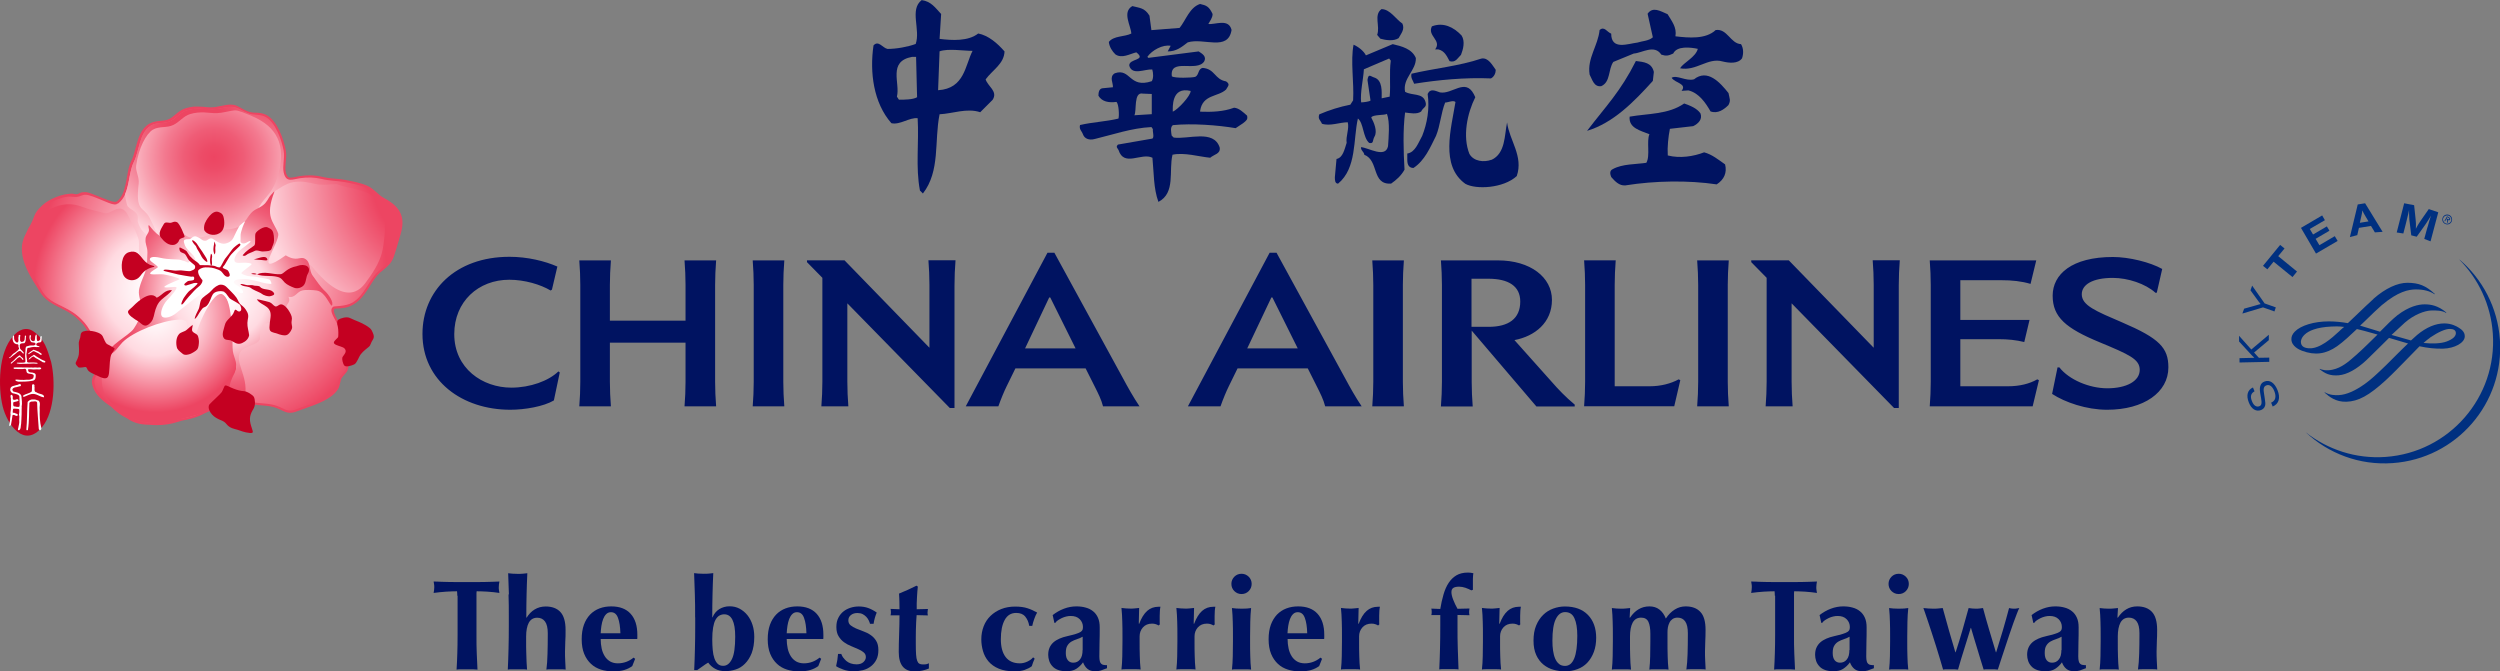 <?xml version="1.0" encoding="UTF-8"?>
<svg id="Layer_2" data-name="Layer 2" xmlns="http://www.w3.org/2000/svg" xmlns:xlink="http://www.w3.org/1999/xlink" viewBox="0 0 271.32 72.85">
  <rect x="0" y="0" width="271.32" height="72.85" fill="#808080" stroke="none"/>
  <defs>
    <style>
      .cls-1 {
        fill: #ed4562;
      }

      .cls-1, .cls-2, .cls-3, .cls-4, .cls-5 {
        fill-rule: evenodd;
      }

      .cls-2, .cls-6 {
        fill: #fff;
      }

      .cls-3 {
        fill: url(#radial-gradient);
      }

      .cls-7 {
        fill: url(#radial-gradient-6);
      }

      .cls-8 {
        fill: url(#radial-gradient-5);
      }

      .cls-9 {
        fill: url(#radial-gradient-4);
      }

      .cls-10 {
        fill: url(#radial-gradient-3);
      }

      .cls-11 {
        fill: url(#radial-gradient-2);
      }

      .cls-12 {
        fill: #001361;
      }

      .cls-13 {
        fill: #003080;
      }

      .cls-4, .cls-14 {
        fill: #c40021;
      }

      .cls-5 {
        fill: url(#radial-gradient-7);
      }
    </style>
    <radialGradient id="radial-gradient" cx="23.05" cy="28.73" fx="23.05" fy="28.73" r="18.84" gradientUnits="userSpaceOnUse">
      <stop offset=".07" stop-color="#fff"/>
      <stop offset=".38" stop-color="#ffdae1"/>
      <stop offset="1" stop-color="#ed4562"/>
    </radialGradient>
    <radialGradient id="radial-gradient-2" cx="21.41" cy="13.89" fx="21.41" fy="13.89" r="14.48" gradientUnits="userSpaceOnUse">
      <stop offset=".21" stop-color="#ed4562"/>
      <stop offset=".29" stop-color="#ee4d69"/>
      <stop offset=".43" stop-color="#f0657d"/>
      <stop offset=".6" stop-color="#f58c9f"/>
      <stop offset=".79" stop-color="#fcc2cc"/>
      <stop offset=".87" stop-color="#ffdae1"/>
    </radialGradient>
    <radialGradient id="radial-gradient-3" cx="23.21" cy="-171.9" fx="23.21" fy="-171.9" r="16.13" gradientTransform="translate(0 180.36) scale(1 .95)" gradientUnits="userSpaceOnUse">
      <stop offset="0" stop-color="#ed4562"/>
      <stop offset=".08" stop-color="#ed4b67"/>
      <stop offset=".2" stop-color="#ef5c76"/>
      <stop offset=".33" stop-color="#f3798f"/>
      <stop offset=".47" stop-color="#f8a2b1"/>
      <stop offset=".63" stop-color="#fed5dd"/>
      <stop offset=".64" stop-color="#ffdae1"/>
      <stop offset=".76" stop-color="#ffe1e7"/>
      <stop offset=".94" stop-color="#fff5f7"/>
      <stop offset="1" stop-color="#fff"/>
    </radialGradient>
    <radialGradient id="radial-gradient-4" cx="16.91" cy="34.29" fx="16.91" fy="34.29" r="10.47" gradientUnits="userSpaceOnUse">
      <stop offset="0" stop-color="#fff"/>
      <stop offset=".41" stop-color="#ffdae1"/>
      <stop offset="1" stop-color="#ed4562"/>
    </radialGradient>
    <radialGradient id="radial-gradient-5" cx="16.95" cy="31.28" fx="16.95" fy="31.28" r="13.32" gradientUnits="userSpaceOnUse">
      <stop offset=".07" stop-color="#fff"/>
      <stop offset=".43" stop-color="#ffdae1"/>
      <stop offset="1" stop-color="#ed4562"/>
    </radialGradient>
    <radialGradient id="radial-gradient-6" cx="48.68" cy="19.32" fx="48.68" fy="19.32" r="26.86" gradientUnits="userSpaceOnUse">
      <stop offset=".31" stop-color="#ed4562"/>
      <stop offset=".4" stop-color="#f06079"/>
      <stop offset=".61" stop-color="#f8a5b4"/>
      <stop offset=".76" stop-color="#ffdae1"/>
    </radialGradient>
    <radialGradient id="radial-gradient-7" cx="23.9" cy="31.88" fx="23.9" fy="31.88" r="13.95" gradientUnits="userSpaceOnUse">
      <stop offset=".09" stop-color="#fff"/>
      <stop offset=".37" stop-color="#ffdae1"/>
      <stop offset=".49" stop-color="#f9a9b7"/>
      <stop offset=".6" stop-color="#f37e92"/>
      <stop offset=".7" stop-color="#f05e78"/>
      <stop offset=".79" stop-color="#ed4b67"/>
      <stop offset=".85" stop-color="#ed4562"/>
    </radialGradient>
  </defs>
  <g id="BK">
    <g>
      <g>
        <path class="cls-12" d="M49.63,64.66c0-.22-.02-.38-.03-.49-.14,0-.31,0-.51.01-.2,0-.42.02-.65.03-.23.01-.47.03-.71.06s-.46.05-.67.08c.02-.1.03-.2.05-.31.01-.1.02-.2.02-.31s0-.2-.02-.31c-.01-.1-.03-.2-.05-.31.31,0,.6.02.85.03.25,0,.51.02.78.02.26,0,.55,0,.86.01.31,0,.68,0,1.12,0s.81,0,1.12,0c.31,0,.59,0,.85-.01s.51-.01.76-.02c.25,0,.51-.02.8-.03-.02.1-.03.2-.05.31-.01.1-.02.2-.02.31s0,.2.02.31c.01.1.03.2.05.31-.19-.03-.39-.05-.62-.08s-.46-.04-.69-.06c-.23-.01-.44-.03-.65-.03-.2,0-.37-.01-.51-.01,0,.05-.02.11-.02.19,0,.08,0,.18,0,.29v4.21c0,.77,0,1.45.03,2.05.02.6.05,1.18.08,1.76-.16-.02-.33-.03-.51-.03h-1.25c-.19,0-.36,0-.51.03.04-.57.06-1.16.08-1.76.02-.6.03-1.28.03-2.05v-3.47c0-.27,0-.51,0-.74Z"/>
        <path class="cls-12" d="M55.23,64.51c-.02-.76-.05-1.53-.08-2.3.12.02.27.04.46.05.19.01.38.02.58.02s.4,0,.58-.02c.18-.01.34-.03.46-.05-.04.78-.06,1.55-.08,2.3-.02.76-.03,1.59-.03,2.5l.03.03c.24-.39.53-.69.88-.9.35-.21.74-.32,1.19-.32.69,0,1.23.2,1.6.6.37.4.56,1.05.56,1.95,0,.47,0,.89-.03,1.25-.02.36-.03.72-.03,1.08,0,.3,0,.62.02.96.01.35.03.68.05,1.01-.12-.02-.27-.03-.46-.03h-1.17c-.19,0-.34,0-.46.03.06-.48.11-1.05.12-1.7.02-.65.03-1.4.03-2.24,0-.58-.1-1.01-.3-1.28-.2-.27-.48-.41-.84-.41-.42,0-.72.18-.92.54-.19.36-.29.86-.29,1.5v.56c0,.13,0,.32,0,.56,0,.24.01.51.02.8,0,.29.02.59.03.89.01.3.03.56.05.78-.12-.02-.27-.03-.46-.03h-1.17c-.18,0-.34,0-.46.03.04-.75.06-1.5.08-2.26.02-.76.03-1.59.03-2.5v-.9c0-.91,0-1.74-.03-2.5Z"/>
        <path class="cls-12" d="M65.19,69.35c0,.37.04.72.11,1.04.07.32.19.6.34.84.15.24.35.42.58.56.24.13.51.2.83.2.64,0,1.21-.21,1.71-.62l.17.13-.31.78c-.23.18-.51.32-.83.42-.32.11-.75.16-1.28.16-.45,0-.88-.06-1.29-.19-.41-.13-.77-.33-1.08-.62-.31-.29-.56-.65-.74-1.09-.18-.44-.27-.97-.27-1.58s.08-1.12.24-1.57.39-.81.67-1.11c.29-.3.63-.52,1.02-.67.39-.15.82-.22,1.28-.22.92,0,1.62.27,2.1.8.49.54.73,1.3.73,2.28v.29c0,.08,0,.14-.01.17h-3.98ZM67.33,68.73c-.02-.69-.1-1.25-.26-1.67-.15-.42-.41-.62-.77-.62-.2,0-.37.07-.51.21-.14.14-.25.32-.33.53-.08.22-.15.46-.19.74-.04.27-.07.54-.08.81h2.14Z"/>
        <path class="cls-12" d="M75.44,67c0-.91,0-1.74-.03-2.5-.02-.76-.05-1.53-.08-2.3.12.02.27.04.46.05.19.01.38.02.58.02s.4,0,.58-.02c.18-.01.34-.03.46-.05-.04.78-.06,1.55-.08,2.3-.02.76-.03,1.59-.03,2.5h.03c.16-.39.4-.68.73-.89.33-.2.7-.31,1.12-.31s.76.09,1.09.26c.33.18.61.41.85.71.24.3.42.65.55,1.05.13.4.19.84.19,1.3,0,.69-.1,1.28-.28,1.76-.19.48-.44.86-.74,1.16-.3.3-.64.51-1.01.62-.37.12-.74.18-1.1.18-.44,0-.82-.09-1.12-.26-.31-.17-.56-.4-.75-.67-.19.11-.39.24-.59.39-.2.15-.4.29-.6.42h-.33c.04-.78.06-1.55.08-2.31.02-.76.03-1.6.03-2.51v-.9ZM77.3,69.39c0,.41.02.79.05,1.14.03.35.09.65.18.91.09.25.21.46.36.6.15.15.35.22.6.22.4,0,.71-.25.95-.74.24-.49.35-1.31.35-2.44,0-1.61-.4-2.41-1.19-2.41-.19,0-.37.05-.53.14-.16.09-.3.25-.42.46-.12.22-.2.5-.26.85-.06.35-.09.77-.09,1.27Z"/>
        <path class="cls-12" d="M85.38,69.35c0,.37.04.72.11,1.04.07.32.19.6.34.84.15.24.35.42.58.56.24.13.51.2.83.2.64,0,1.21-.21,1.71-.62l.17.13-.31.78c-.23.18-.51.32-.83.42-.32.11-.75.16-1.28.16-.45,0-.88-.06-1.29-.19-.41-.13-.77-.33-1.08-.62-.31-.29-.56-.65-.74-1.09-.18-.44-.27-.97-.27-1.58s.08-1.12.24-1.57.39-.81.67-1.11c.29-.3.63-.52,1.02-.67.39-.15.82-.22,1.28-.22.92,0,1.62.27,2.1.8.49.54.73,1.3.73,2.28v.29c0,.08,0,.14-.01.17h-3.98ZM87.52,68.73c-.02-.69-.1-1.25-.26-1.67-.15-.42-.41-.62-.77-.62-.2,0-.37.07-.51.21-.14.14-.25.32-.33.53-.08.22-.15.46-.19.74-.04.27-.07.54-.08.81h2.14Z"/>
        <path class="cls-12" d="M91.53,71.38c.09.13.2.25.33.36s.28.19.47.26c.18.06.39.1.63.1.32,0,.57-.08.75-.25.18-.17.26-.35.26-.54,0-.21-.08-.38-.24-.51s-.35-.25-.59-.35c-.24-.11-.49-.21-.77-.33-.28-.11-.53-.25-.77-.42-.24-.17-.43-.39-.59-.65s-.24-.59-.24-1,.07-.72.22-1.01c.14-.28.33-.51.56-.69s.49-.31.78-.4c.29-.09.58-.13.87-.13.39,0,.73.06,1.03.17.3.11.61.27.92.49-.08.19-.15.38-.21.6-.06.21-.1.42-.13.62h-.39c-.03-.11-.07-.23-.14-.37-.06-.13-.15-.26-.26-.38-.11-.12-.25-.22-.4-.3-.16-.08-.35-.12-.57-.12-.28,0-.51.07-.7.22-.19.15-.28.34-.28.58,0,.22.08.4.24.53.16.13.36.25.6.35.24.1.5.2.79.31.29.1.55.23.79.4.24.16.44.37.6.63.16.26.24.59.24,1s-.07.76-.22,1.05c-.15.29-.35.53-.6.72-.25.19-.53.33-.85.41-.32.08-.65.12-1.01.12-.42,0-.79-.06-1.12-.18-.33-.12-.6-.24-.79-.37.11-.44.18-.89.21-1.33h.35c.06.15.13.29.22.42Z"/>
        <path class="cls-12" d="M100.66,66.44c0,.12.01.24.04.35l-1.22-.03c-.02.21-.04.46-.05.74-.01.28-.02.56-.03.85,0,.29,0,.56-.01.83,0,.27,0,.49,0,.68,0,.48.01.87.03,1.17.02.3.06.52.12.68.06.16.13.26.24.32s.23.08.39.08c.18,0,.31-.01.39-.03.08-.02.17-.06.25-.1v.57c-.18.08-.42.16-.69.22-.28.06-.55.1-.82.1-1.18,0-1.76-.7-1.76-2.11,0-.27,0-.57.01-.91,0-.34.02-.69.03-1.04.01-.36.03-.71.03-1.06,0-.35.01-.67.01-.97h-.97c.03-.1.04-.21.04-.33,0-.11-.01-.24-.04-.37l.97.04c0-.29,0-.55-.01-.8,0-.25-.02-.55-.04-.9.32-.13.64-.27.96-.41.31-.14.63-.29.94-.45l.14.1c-.02.15-.03.32-.05.52-.01.2-.03.41-.04.62-.01.22-.02.44-.03.67,0,.23,0,.44,0,.65l1.22-.03c-.03.14-.04.26-.04.37Z"/>
        <path class="cls-12" d="M111.26,66.9c-.22-.25-.54-.38-.97-.38-.56,0-.97.25-1.25.76-.28.51-.42,1.21-.42,2.1,0,.84.18,1.49.53,1.94.35.45.87.67,1.54.67.29,0,.56-.07.83-.2.27-.13.47-.28.6-.45l.17.14c-.06.13-.12.26-.17.4-.05.14-.09.28-.14.42-.2.16-.46.29-.77.4-.31.11-.68.16-1.1.16-.68,0-1.24-.1-1.71-.29-.46-.19-.84-.46-1.12-.79-.28-.33-.48-.71-.6-1.13-.12-.42-.18-.84-.18-1.27,0-.51.09-.98.26-1.42.17-.44.42-.81.74-1.12.32-.31.71-.56,1.16-.74.45-.18.96-.27,1.51-.27s.97.06,1.34.18c.37.12.71.28,1.05.47-.11.19-.22.41-.31.68-.1.27-.17.52-.22.76h-.33c-.07-.42-.22-.75-.44-1.01Z"/>
        <path class="cls-12" d="M114.21,66.78c.39-.31.81-.55,1.26-.72.45-.17.9-.25,1.34-.25.37,0,.71.04,1.02.13.31.08.58.22.8.4.23.18.4.41.53.7.13.29.19.63.19,1.04,0,.59,0,1.14-.02,1.64-.01.5-.02,1.01-.02,1.51,0,.22.02.4.05.52.03.13.08.22.15.28.06.07.15.11.26.13.11.02.23.03.37.03v.33c-.27.11-.49.19-.68.25-.19.06-.38.08-.6.08-.34,0-.62-.08-.83-.25-.21-.17-.37-.41-.49-.72-.21.3-.46.53-.74.71s-.64.26-1.06.26c-.35,0-.65-.05-.9-.14-.25-.09-.46-.22-.62-.4-.16-.17-.28-.37-.35-.58-.07-.22-.11-.44-.11-.66,0-.31.05-.57.15-.79.1-.22.24-.41.42-.57.18-.16.4-.29.65-.4.25-.11.53-.2.85-.27.39-.09.7-.17.92-.24.23-.07.4-.14.51-.21.11-.07.18-.15.22-.23.03-.08.05-.18.05-.31,0-.33-.12-.62-.35-.85-.24-.24-.56-.35-.98-.35-.16,0-.32.02-.49.06-.17.04-.33.1-.48.17-.15.07-.29.16-.42.24-.13.09-.22.18-.28.28h-.1l-.18-.83ZM117.5,70.56c0-.4,0-.7,0-.91,0-.21,0-.39,0-.55-.19.11-.4.2-.62.27-.22.07-.42.16-.6.26-.18.11-.33.25-.44.44-.12.18-.17.45-.17.8s.07.6.22.78c.14.18.34.27.58.27.31,0,.55-.11.74-.35.19-.23.28-.57.28-1.03Z"/>
        <path class="cls-12" d="M123.63,67.71c.24-.64.53-1.11.87-1.41.34-.3.75-.45,1.22-.45.05,0,.09,0,.12,0,.03,0,.07,0,.1,0-.03.14-.05.29-.06.44-.01.16-.02.34-.02.56v.68c0,.08,0,.16.01.24l-.13.11c-.09-.06-.2-.1-.31-.14-.12-.04-.25-.06-.4-.06-.42,0-.75.14-.99.41-.24.27-.36.6-.36.97v.56c0,.56,0,1.1.02,1.6.01.5.04.98.09,1.44-.12-.02-.27-.03-.45-.03h-1.17c-.18,0-.33,0-.46.03.05-.46.08-.94.09-1.44.01-.5.02-1.03.02-1.6v-.56c0-.56,0-1.09-.02-1.59-.01-.49-.04-.99-.09-1.49.16.02.32.03.48.05.16.01.32.02.48.02s.32,0,.48-.02c.16-.01.32-.03.48-.05l-.04,1.69.03.03Z"/>
        <path class="cls-12" d="M129.59,67.71c.24-.64.53-1.11.87-1.41.34-.3.75-.45,1.22-.45.05,0,.09,0,.12,0,.03,0,.07,0,.1,0-.03.14-.05.29-.06.44-.01.16-.02.34-.02.56v.68c0,.08,0,.16.01.24l-.13.11c-.09-.06-.2-.1-.31-.14-.12-.04-.25-.06-.4-.06-.42,0-.75.14-.99.41-.24.27-.36.6-.36.97v.56c0,.56,0,1.1.02,1.6.01.5.04.98.09,1.44-.12-.02-.27-.03-.45-.03h-1.17c-.18,0-.33,0-.46.03.05-.46.08-.94.09-1.44.01-.5.02-1.03.02-1.6v-.56c0-.56,0-1.09-.02-1.59-.01-.49-.04-.99-.09-1.49.16.02.32.03.48.05.16.01.32.02.48.02s.32,0,.48-.02c.16-.01.32-.03.48-.05l-.04,1.69.03.03Z"/>
        <path class="cls-12" d="M133.64,63.37c0-.31.11-.56.32-.78.21-.21.47-.32.78-.32s.56.11.78.32c.21.21.32.47.32.78s-.11.56-.32.78c-.21.21-.47.32-.78.32s-.56-.11-.78-.32c-.21-.21-.32-.47-.32-.78ZM133.81,69.07c0-.56,0-1.09-.02-1.59-.01-.49-.04-.99-.09-1.49.13.02.28.03.46.05.18.01.37.02.58.02.44,0,.78-.02,1.04-.07-.05.5-.08,1-.09,1.49-.01.5-.02,1.03-.02,1.59v.56c0,.56,0,1.1.02,1.6.01.5.04.98.09,1.44-.12-.02-.27-.03-.45-.03h-1.17c-.18,0-.33,0-.46.03.05-.46.08-.94.09-1.44.01-.5.02-1.03.02-1.6v-.56Z"/>
        <path class="cls-12" d="M139.74,69.35c0,.37.04.72.11,1.04.07.32.19.6.34.84.15.24.35.42.58.56.24.13.51.2.83.2.64,0,1.21-.21,1.71-.62l.17.13-.31.78c-.23.18-.51.32-.83.42-.32.11-.75.16-1.28.16-.45,0-.88-.06-1.29-.19-.41-.13-.77-.33-1.08-.62s-.56-.65-.74-1.09c-.18-.44-.27-.97-.27-1.58s.08-1.12.24-1.57c.16-.44.39-.81.67-1.11.29-.3.63-.52,1.02-.67.39-.15.82-.22,1.28-.22.92,0,1.62.27,2.1.8.49.54.73,1.3.73,2.28v.29c0,.08,0,.14-.01.17h-3.98ZM141.87,68.73c-.02-.69-.1-1.25-.26-1.67-.15-.42-.41-.62-.77-.62-.2,0-.37.07-.51.21-.14.14-.25.32-.33.53-.08.22-.15.46-.19.74-.04.27-.07.54-.08.81h2.14Z"/>
        <path class="cls-12" d="M147.45,67.71c.24-.64.53-1.11.87-1.41.34-.3.75-.45,1.22-.45.05,0,.09,0,.12,0,.03,0,.07,0,.1,0-.03.14-.05.29-.06.44-.01.16-.02.34-.02.56v.68c0,.08,0,.16.01.24l-.13.11c-.09-.06-.2-.1-.31-.14-.12-.04-.25-.06-.4-.06-.42,0-.75.14-.99.41-.24.27-.36.6-.36.97v.56c0,.56,0,1.1.02,1.6.01.5.04.98.09,1.44-.12-.02-.27-.03-.45-.03h-1.17c-.18,0-.33,0-.46.03.05-.46.08-.94.09-1.44.01-.5.02-1.03.02-1.6v-.56c0-.56,0-1.09-.02-1.59-.01-.49-.04-.99-.09-1.49.16.02.32.03.48.05.16.01.32.02.48.02s.32,0,.48-.02c.16-.01.32-.03.48-.05l-.04,1.69.03.03Z"/>
        <path class="cls-12" d="M159.45,66.25c0,.06-.01.12-.01.18,0,.06,0,.11.01.17,0,.06.02.12.03.17l-1.3-.03v1.15c0,.91,0,1.74.03,2.5.02.76.05,1.51.08,2.26-.12-.02-.27-.03-.46-.03h-1.17c-.18,0-.34,0-.46.03.04-.75.06-1.5.08-2.26.02-.76.03-1.59.03-2.5v-1.14h-.97c.03-.1.04-.21.04-.33,0-.11-.01-.24-.04-.37l.97.04c.09-.56.21-1.09.35-1.57.14-.48.32-.9.55-1.25.23-.35.51-.63.85-.83.34-.2.76-.3,1.26-.3.16,0,.35.02.58.07-.03.15-.04.35-.05.6,0,.25,0,.5,0,.74v.46l-.17.06c-.18-.1-.4-.19-.64-.28-.24-.08-.47-.12-.69-.12-.27,0-.47.04-.62.13-.14.09-.21.24-.21.46s.06.49.19.82.28.66.47.99l1.3-.03c0,.07-.02.14-.03.19Z"/>
        <path class="cls-12" d="M162.75,67.71c.24-.64.53-1.11.87-1.41.34-.3.75-.45,1.22-.45.05,0,.09,0,.12,0,.03,0,.07,0,.1,0-.03.14-.05.29-.06.44-.01.16-.02.34-.02.56v.68c0,.08,0,.16.01.24l-.13.11c-.09-.06-.2-.1-.31-.14-.12-.04-.25-.06-.4-.06-.42,0-.75.14-.99.41-.24.27-.36.6-.36.97v.56c0,.56,0,1.1.02,1.6.01.5.04.98.09,1.44-.12-.02-.27-.03-.45-.03h-1.17c-.18,0-.33,0-.46.03.05-.46.08-.94.09-1.44.01-.5.02-1.03.02-1.6v-.56c0-.56,0-1.09-.02-1.59-.01-.49-.04-.99-.09-1.49.16.02.32.03.48.05.16.01.32.02.48.02s.32,0,.48-.02c.16-.01.32-.03.48-.05l-.04,1.69.03.03Z"/>
        <path class="cls-12" d="M166.43,69.52c0-.62.09-1.16.28-1.62s.44-.85.76-1.16c.31-.31.68-.54,1.09-.69s.84-.23,1.27-.23c1.08,0,1.92.31,2.51.92.59.61.89,1.44.89,2.48,0,.56-.08,1.07-.25,1.53-.17.45-.4.84-.7,1.16-.3.32-.66.56-1.08.71-.42.16-.87.24-1.37.24-.42,0-.83-.06-1.23-.17-.4-.11-.77-.3-1.09-.56-.32-.26-.59-.61-.78-1.03-.2-.43-.3-.95-.3-1.57ZM171.18,69c0-.81-.1-1.45-.31-1.9-.2-.45-.54-.67-1.01-.67-.43,0-.76.25-1.01.75-.25.5-.37,1.28-.37,2.35,0,.39.02.75.07,1.08.05.33.12.62.23.87.11.25.25.44.42.58.17.14.39.21.65.21.89,0,1.33-1.09,1.33-3.26Z"/>
        <path class="cls-12" d="M176.91,67.03c.26-.39.56-.69.91-.9.35-.21.74-.32,1.19-.32.42,0,.78.11,1.08.34.3.23.53.55.7.98.28-.43.6-.75.97-.98.37-.23.76-.34,1.18-.34.69,0,1.23.2,1.6.6.38.4.56,1.05.56,1.95,0,.47-.01.89-.03,1.25-.02.36-.03.72-.03,1.08,0,.3,0,.62.02.96.01.35.03.68.05,1.01-.12-.02-.27-.03-.46-.03h-1.17c-.18,0-.34,0-.46.03.07-.48.11-1.05.13-1.7.02-.65.03-1.4.03-2.24,0-.58-.1-1.01-.29-1.28-.19-.27-.47-.41-.82-.41-.22,0-.4.05-.55.15-.14.1-.26.23-.34.4-.08.16-.14.34-.17.52-.03.18-.04.36-.04.53v1c0,.56,0,1.1.02,1.6.01.5.04.98.09,1.44-.12-.02-.27-.03-.45-.03h-1.17c-.18,0-.33,0-.46.03.05-.46.08-.94.09-1.44.01-.5.02-1.03.02-1.6v-.85c0-.55-.07-.99-.21-1.29s-.4-.46-.79-.46c-.42,0-.72.18-.92.54-.19.36-.29.86-.29,1.5v.56c0,.56,0,1.1.02,1.6.01.5.04.98.09,1.44-.12-.02-.27-.03-.45-.03h-1.17c-.18,0-.33,0-.46.03.05-.46.08-.94.09-1.44.01-.5.02-1.03.02-1.6v-.56c0-.56,0-1.09-.02-1.59-.01-.49-.04-.99-.09-1.49.17.02.33.03.49.05.16.01.33.02.49.02s.33,0,.49-.02c.16-.01.34-.03.52-.05l-.06,1.04h.03Z"/>
        <path class="cls-12" d="M192.62,64.66c0-.22-.02-.38-.03-.49-.14,0-.31,0-.51.01-.2,0-.42.02-.65.03-.23.01-.47.03-.71.06-.24.02-.46.05-.67.08.02-.1.03-.2.05-.31.01-.1.02-.2.02-.31s0-.2-.02-.31c-.01-.1-.03-.2-.05-.31.31,0,.6.02.85.03.25,0,.51.02.78.02.26,0,.55,0,.86.01.31,0,.68,0,1.12,0s.81,0,1.12,0c.31,0,.59,0,.85-.01.26,0,.51-.01.76-.02.24,0,.51-.02.8-.03-.02.1-.03.2-.05.31-.01.1-.02.2-.02.31s0,.2.02.31c.01.1.03.2.05.31-.19-.03-.39-.05-.62-.08-.23-.02-.46-.04-.69-.06-.23-.01-.44-.03-.65-.03-.2,0-.37-.01-.51-.01,0,.05-.02.11-.02.19,0,.08,0,.18,0,.29v4.21c0,.77,0,1.45.03,2.05.02.6.05,1.18.08,1.76-.16-.02-.33-.03-.51-.03h-1.25c-.18,0-.36,0-.51.03.04-.57.06-1.16.08-1.76.02-.6.03-1.28.03-2.05v-3.47c0-.27,0-.51,0-.74Z"/>
        <path class="cls-12" d="M197.44,66.78c.39-.31.81-.55,1.26-.72.45-.17.9-.25,1.34-.25.37,0,.71.04,1.02.13.31.08.58.22.8.4.23.18.4.41.53.7.13.29.19.63.19,1.04,0,.59,0,1.14-.02,1.64-.01.5-.02,1.01-.02,1.51,0,.22.02.4.05.52.03.13.08.22.15.28.06.07.15.11.26.13.11.02.23.03.37.03v.33c-.27.11-.49.19-.68.25-.19.06-.38.08-.6.08-.34,0-.62-.08-.83-.25-.21-.17-.38-.41-.49-.72-.21.3-.46.53-.74.71-.28.18-.64.26-1.06.26-.35,0-.65-.05-.9-.14-.25-.09-.46-.22-.62-.4-.16-.17-.28-.37-.35-.58-.07-.22-.11-.44-.11-.66,0-.31.05-.57.15-.79.1-.22.24-.41.42-.57s.4-.29.65-.4c.25-.11.53-.2.85-.27.39-.09.7-.17.92-.24.23-.07.4-.14.51-.21.11-.07.18-.15.22-.23.03-.08.05-.18.05-.31,0-.33-.12-.62-.35-.85-.24-.24-.56-.35-.98-.35-.16,0-.32.02-.49.06-.17.04-.33.1-.48.17-.15.07-.29.16-.42.24-.13.09-.22.18-.28.28h-.1l-.18-.83ZM200.73,70.56c0-.4,0-.7,0-.91,0-.21,0-.39,0-.55-.19.11-.4.2-.62.27-.22.07-.42.16-.6.26-.18.11-.33.25-.44.44-.12.18-.17.45-.17.8s.07.6.21.78c.14.18.34.27.58.27.31,0,.55-.11.74-.35.19-.23.28-.57.28-1.03Z"/>
        <path class="cls-12" d="M204.96,63.37c0-.31.11-.56.32-.78.21-.21.47-.32.78-.32s.56.11.78.32c.21.21.32.47.32.78s-.11.56-.32.78c-.21.21-.47.32-.78.32s-.56-.11-.78-.32c-.21-.21-.32-.47-.32-.78ZM205.13,69.07c0-.56,0-1.09-.02-1.59-.01-.49-.04-.99-.09-1.49.13.02.28.03.46.05.18.01.37.02.58.02.44,0,.78-.02,1.04-.07-.05.5-.08,1-.09,1.49-.01.5-.02,1.03-.02,1.59v.56c0,.56,0,1.1.02,1.6.01.5.04.98.09,1.44-.12-.02-.27-.03-.45-.03h-1.17c-.18,0-.33,0-.46.03.05-.46.08-.94.09-1.44.01-.5.02-1.03.02-1.6v-.56Z"/>
        <path class="cls-12" d="M218.03,65.99c.2.05.38.07.54.07.09,0,.18,0,.27-.02.09-.01.19-.03.31-.05-.07.12-.15.32-.26.6-.11.28-.23.61-.37.99-.13.38-.28.79-.43,1.24-.15.45-.3.9-.45,1.35-.15.45-.29.9-.44,1.33-.14.44-.27.82-.38,1.17-.13-.02-.26-.03-.38-.03h-.77c-.13,0-.26,0-.39.03-.11-.35-.23-.73-.35-1.13-.12-.4-.24-.8-.36-1.19-.12-.39-.24-.78-.35-1.15-.11-.37-.21-.72-.31-1.05h-.03c-.24.78-.48,1.54-.71,2.29-.24.75-.46,1.49-.67,2.23-.13-.02-.26-.03-.4-.03h-.8c-.14,0-.28,0-.42.03-.1-.34-.22-.74-.35-1.19-.13-.45-.28-.9-.42-1.37-.15-.46-.3-.92-.44-1.37-.15-.45-.28-.87-.41-1.24-.13-.38-.23-.7-.33-.97-.09-.27-.16-.45-.19-.54.2.02.39.03.56.05.17.01.34.02.52.02.17,0,.34,0,.51-.02.17-.01.34-.03.51-.05.22.81.45,1.63.69,2.48.24.85.47,1.62.68,2.32h.03c.27-.81.51-1.61.74-2.4.22-.79.44-1.59.67-2.4.13.02.26.03.39.05.13.01.26.02.39.02s.26,0,.39-.02c.13-.01.26-.03.39-.05.22.82.45,1.62.68,2.4.23.79.47,1.59.72,2.4h.03c.51-1.61.98-3.21,1.4-4.8Z"/>
        <path class="cls-12" d="M220.45,66.78c.39-.31.81-.55,1.26-.72.45-.17.9-.25,1.34-.25.37,0,.71.04,1.02.13.31.08.58.22.8.4.23.18.4.41.53.7.13.29.19.63.19,1.04,0,.59,0,1.14-.02,1.64-.01.5-.02,1.01-.02,1.51,0,.22.02.4.05.52.03.13.08.22.15.28.06.07.15.11.26.13.11.02.23.03.37.03v.33c-.27.11-.49.19-.68.25-.19.06-.38.08-.6.08-.34,0-.62-.08-.83-.25-.21-.17-.38-.41-.49-.72-.21.3-.46.53-.74.71s-.64.26-1.06.26c-.35,0-.65-.05-.9-.14-.25-.09-.46-.22-.62-.4-.16-.17-.28-.37-.35-.58-.07-.22-.11-.44-.11-.66,0-.31.05-.57.15-.79.1-.22.24-.41.42-.57.18-.16.4-.29.65-.4.25-.11.53-.2.85-.27.39-.09.7-.17.92-.24.23-.07.4-.14.51-.21.11-.07.18-.15.22-.23.03-.08.05-.18.05-.31,0-.33-.12-.62-.35-.85-.24-.24-.56-.35-.98-.35-.16,0-.32.02-.49.06-.17.04-.33.1-.48.17-.15.07-.29.16-.42.24-.13.09-.22.18-.28.28h-.1l-.18-.83ZM223.74,70.56c0-.4,0-.7,0-.91,0-.21,0-.39,0-.55-.19.11-.4.2-.62.27-.22.07-.42.16-.6.26-.18.11-.33.25-.44.44-.12.18-.17.45-.17.8s.07.6.21.78c.14.18.34.27.58.27.31,0,.55-.11.74-.35.19-.23.28-.57.28-1.03Z"/>
        <path class="cls-12" d="M229.85,67.03c.26-.39.56-.69.91-.9.35-.21.74-.32,1.19-.32.69,0,1.23.2,1.6.6.37.4.56,1.05.56,1.95,0,.47-.01.89-.03,1.25-.02.36-.03.72-.03,1.08,0,.3,0,.62.02.96.01.35.03.68.05,1.01-.12-.02-.27-.03-.46-.03h-1.17c-.18,0-.34,0-.46.03.07-.48.11-1.05.13-1.7.02-.65.03-1.4.03-2.24,0-.58-.1-1.01-.3-1.28-.2-.27-.48-.41-.84-.41-.42,0-.72.18-.92.54-.19.36-.29.86-.29,1.5v.56c0,.56,0,1.1.02,1.6.01.5.04.98.09,1.44-.12-.02-.27-.03-.45-.03h-1.17c-.18,0-.33,0-.46.03.05-.46.08-.94.09-1.44.01-.5.02-1.03.02-1.6v-.56c0-.56,0-1.09-.02-1.59-.01-.49-.04-.99-.09-1.49.17.02.33.03.49.05.16.01.33.02.49.02s.33,0,.49-.02c.16-.01.33-.03.52-.05l-.06,1.04h.03Z"/>
      </g>
      <g>
        <g>
          <g>
            <path class="cls-13" d="M266.93,28.19h-.01c2.05,2.07,3.4,4.87,3.62,7.99.49,6.92-4.73,12.92-11.64,13.41-3.25.23-6.3-.81-8.67-2.68h0c2.46,2.3,5.82,3.61,9.43,3.35,6.92-.48,12.13-6.48,11.65-13.39-.24-3.5-1.9-6.57-4.36-8.68Z"/>
            <path class="cls-13" d="M244.68,42.47c-.4.22-.49.56-.28,1.07.18.47.48.67.8.55.25-.1.29-.32.19-.89l-.04-.22c-.1-.55-.12-.79-.06-1.04.07-.27.22-.44.46-.53.57-.23,1.1.13,1.42.92.35.86.15,1.51-.52,1.79l-.17-.42c.48-.2.59-.64.34-1.27-.21-.51-.53-.74-.87-.6-.28.11-.34.37-.23.95l.04.25.03.21c.07.43.08.58.04.77-.06.23-.2.39-.44.49-.54.21-1.05-.1-1.33-.82-.31-.78-.14-1.36.45-1.63l.17.42Z"/>
            <path class="cls-13" d="M244.32,37.94l1.91-1.61v.59s-1.6,1.34-1.6,1.34l.52.57,1.13-.02v.46s-3.23.07-3.23.07v-.47s1.26-.03,1.26-.03h.34s-.1-.12-.1-.12l-.12-.11-1.43-1.55v-.62s1.32,1.48,1.32,1.48Z"/>
            <path class="cls-13" d="M245.75,32.92l1.24.44-.15.44-1.24-.44-2.24.67.19-.53,1.39-.39.17-.05c.07-.02.11-.03.23-.06-.11-.13-.13-.16-.25-.32l-.85-1.17.18-.51,1.34,1.91Z"/>
            <path class="cls-13" d="M247.94,26.96l-.69.84,2.04,1.67-.49.6-2.05-1.67-.68.83-.47-.38,1.86-2.27.47.38Z"/>
            <path class="cls-13" d="M252.31,23.9l-1.63.95.35.6,1.5-.88.28.47-1.5.88.41.69,1.67-.98.31.52-2.35,1.37-1.63-2.79,2.3-1.35.3.52Z"/>
            <path class="cls-13" d="M258.58,25.16l-.84.06-.42-.7-1.31.21-.18.79-.8.21.85-3.54.8-.13,1.9,3.1ZM256.73,23.49c-.18-.3-.25-.43-.35-.66-.02.23-.05.41-.13.73l-.14.62.94-.15-.32-.54Z"/>
            <path class="cls-13" d="M263.78,26.19l-.68-.26.26-.96c.03-.11.07-.27.14-.46.05-.21.1-.36.13-.48.05-.13.08-.26.13-.41l.08-.23c-.19.33-.27.44-.44.71-.07.12-.14.21-.2.3l-.92,1.29-.59-.15-.19-1.55c-.02-.08-.02-.19-.03-.35,0-.2-.02-.36-.02-.46,0-.09,0-.22,0-.39l-.08.39c-.1.42-.14.61-.27,1.11l-.27,1.05-.72-.11.81-3.17,1.08.21.16,1.5c.04.35.05.64.03,1.06.13-.24.16-.32.3-.54.09-.14.18-.27.25-.38l.85-1.22,1.03.35-.84,3.16Z"/>
            <path class="cls-13" d="M257.59,32.44c-.39.35-1.17,1.09-1.92,1.81l-.86.82c-.69-.12-1.38-.19-2.08-.19-1.58,0-3.03.44-3.68,1.11-.25.26-.38.53-.37.83.01.77.89,1.15,1.16,1.25,1.4.52,2.57.37,3.81-.5.68-.48,1.5-1.25,2.14-1.86.5.12,1.07.26,1.67.44l.57.16c-.74.72-1.48,1.47-2.17,2.08l-.05.05c-.96.85-1.66,1.46-2.66,1.68-.71.16-1.21,0-1.37-.09-.02,0-.04.03-.04.03.58.48,1.13.75,2.08.67.9-.08,1.94-.65,3.01-1.65l1.44-1.41,1.01-1s2.03.6,2.03.6c.02,0,.04,0,.04,0-.02,0-1.26,1.23-1.26,1.23l-1.08,1.08c-1.11,1.08-1.72,1.63-2.36,2.09-1.07.76-1.99,1.16-2.8,1.21-.42.03-1.03,0-1.53-.3-.03,0-.05.02-.05.02.54.47,1.22,1.03,2.37,1,1.31-.04,2.46-.67,4.27-2.32.82-.76,1.63-1.6,2.35-2.34l1.33-1.36c.88.19,1.67.28,2.55.26,1.27-.03,2.35-.64,2.36-1.33.01-.52-.41-.79-.66-.95-.21-.14-.78-.46-1.56-.46-.95,0-1.95.42-2.95,1.25l-.67.6s-.24-.07-.24-.07l-1.87-.53c.55-.51,1.02-.95,1.44-1.33,1.03-.9,2.15-1.28,2.81-1.32.49-.03,1.31,0,1.66.26.01,0,.04-.04.04-.04-.92-.78-1.72-.89-2.36-.89s-1.68.21-2.95,1.18c-.51.4-1.19,1.08-1.89,1.79l-.94-.29-.23-.07-.99-.3s.56-.53.56-.53c.67-.65,1.3-1.27,1.79-1.69,1.79-1.5,2.91-1.7,3.7-1.71.85,0,1.54.18,2.03.53,0,0,.03-.04.03-.04-1-.91-1.73-1.2-2.97-1.21-1.1,0-2.4.61-3.68,1.73ZM250.57,37.8c-.58-.04-.86-.27-.86-.72,0-.06.04-1.48,3.29-1.64.37-.02.79-.04,1.41.04-.03,0-.37.31-.37.31l-.2.19c-.78.72-2.09,1.9-3.26,1.82ZM263.71,36.65c.93-.63,1.71-.97,2.19-.95.29,0,.63.09.63.45,0,.37-.35.67-1.02.92-.59.21-1.5.26-2.49.15.27-.24.5-.43.7-.56Z"/>
          </g>
          <path class="cls-13" d="M265.1,23.61c.12-.28.43-.4.7-.28.27.12.39.42.28.7-.12.28-.43.4-.69.28-.28-.11-.4-.42-.29-.69ZM265.99,24.04c.12-.22.03-.49-.18-.6-.22-.12-.49-.05-.62.17-.12.22-.03.49.18.61.21.12.49.04.61-.18ZM265.68,24.19l-.09-.04-.02-.32-.08-.05-.13.24-.07-.04.28-.51.22.12c.09.05.17.13.11.24-.05.1-.14.1-.24.05l.02.31ZM265.61,23.75c.07.04.17.1.21.03.03-.05-.03-.1-.09-.13l-.13-.08-.08.13.09.05Z"/>
        </g>
        <g>
          <g>
            <g>
              <path class="cls-14" d="M5.55,39.29c.47,2.02.4,5.36-.96,7.03-1.95,2.4-3.81-.23-4.3-2.22-.52-2.14-.45-5.88,1.12-7.59.54-.68,1.41-1.11,2.21-.55,1.24.86,1.5,1.94,1.93,3.33"/>
              <g>
                <path class="cls-6" d="M3.73,41.91c.09.23-.13.61.26.68.25.21.84.13.79.53-.48-.03-.84-.47-1.39-.35-.29.06-.54.22-.82.31-.04-.04-.09-.08-.06-.14.28-.22.69-.22.95-.47l.02-.7c.13-.16.31-.02.26.14Z"/>
                <path class="cls-6" d="M4.18,43.47c.27.26.08.6.13.94-.02.74,0,1.36.18,2.06,0,.09-.04.2-.13.23-.09,0-.1-.08-.15-.13-.06-.96-.16-1.9-.18-2.87-.07-.25-.43-.09-.59-.12-.09,0-.17.06-.25.13-.05.96,0,1.96-.16,2.95-.03.03-.07.04-.12.04l-.05-.07c.09-.98.07-2.07.14-3.01.12-.15.34-.29.57-.27.2-.02.43.05.61.13Z"/>
                <path class="cls-6" d="M2.09,45.08c.03.23-.02.41,0,.6.03.23-.06.45-.09.67,0,.11-.09.2-.04.33h.12c.19-.1.16-.34.19-.53.05-.23.02-.4.05-.59.03-.43.03-.8.03-1.19.02-.11,0-.16,0-.25.08-.36,0-.78-.03-1.15-.13-.36-.55-.39-.85-.47-.09-.05-.12-.16-.13-.25.07-.16.27-.22.44-.23.06-.03.1-.02.16-.04.1-.04.16-.05.25-.06.07-.02.09-.08.09-.15-.14-.21-.3.03-.49.02-.22.09-.63.08-.67.42-.04.15.04.28.12.38.06.06.13.11.29.12.2.07.48.08.57.3,0,.1.02.33.02.4.01.09.01.16,0,.25.05.13,0,.28,0,.43-.05.12-.24.06-.35.06-.1-.05-.22-.01-.3-.08-.05-.12-.04-.27-.03-.4.2-.09.35-.07.54-.16,0,0,.01-.02.02-.03,0-.02.01-.05,0-.07-.01-.02-.02-.02-.04-.04-.12-.12-.15,0-.33.02-.03,0-.06,0-.1,0-.25.01-.08-.32-.17-.45-.04-.02-.07-.13-.15-.09-.17.12.02.34-.03.51.04.47.03.98-.05,1.47.06.22-.05.51-.04.74-.03.1-.01.22-.05.31.02.12-.1.29.01.37.05-.05.11-.07.14-.14.06-.33.12-.65.16-.99,0-.06.05-.11.12-.09.16.01.2.11.35.11.21-.05.07-.21.03-.23-.18-.01-.16-.08-.32-.11-.05,0-.16.02-.15-.06,0-.11.02-.27.05-.37.14-.04.29,0,.45,0,.05,0,.19.02.21.08.03.17-.01.46-.04.63Z"/>
              </g>
              <g>
                <path class="cls-6" d="M4.87,39.35l-.23-.04c-.09-.07-.17-.11-.27-.17-.2-.15-.5-.24-.71-.45-.2,0-.29.19-.47.3-.02.02-.07.05-.09,0,.07-.16.23-.23.35-.34.07-.05.16-.08.22-.15.14.05.19.14.29.19.17.08.24.17.38.23.15.09.24.14.37.19.08.06.27.03.19.22h-.03Z"/>
                <path class="cls-6" d="M4.49,37.04c-.01.08-.12.13-.23.13-.14,0-.17.04-.28.1-.03.04-.06.09-.04.14,0,.1.17.13.29.17.04,0,.06.04.06.08-.05.03-.11,0-.17,0-.18.04-.37-.04-.54,0-.07.02-.09,0-.19.03-.05,0-.07,0-.11.03-.11.04-.31,0-.32.12-.02.12-.05.25-.06.38-.01.06,0,.13-.04.19,0,.18.04.46.08.71,0,.05-.01.11,0,.16.1.11.29.04.37.06.15,0,.23.01.35,0,.11.02.23,0,.35.03.02-.01.06.03.08.04,0,.05-.06.06-.11.06-.09,0-.19,0-.32-.02-.27,0-.47.04-.78.03-.14,0-.21.01-.39,0-.03,0-.16.01-.2.01-.16,0-.18,0-.34-.03-.04-.03-.11.02-.13-.04-.02-.06.05-.05.08-.06.16,0,.3,0,.44,0,.19,0,.28,0,.4-.06.02-.05.02-.1.02-.14,0-.2-.05-.41-.03-.66.02-.13,0-.31.03-.44,0-.12,0-.39.1-.46l.38-.1c.14,0,.25-.02.41-.01.08-.01.17-.05.21-.13,0-.08-.05-.16-.12-.17-.1-.02-.09,0-.2-.03-.07-.02-.14,0-.19-.08-.14-.18-.18-.42-.14-.65.02-.04.05-.1.11-.05.07.09.02.18,0,.27-.02.22.11.31.18.36.09.03.11.02.22,0,.1-.08.05-.21.09-.31-.01-.17.03-.25.09-.4.07,0,.07.07.09.12v.08c0,.14-.02.3.04.47.05.06.05.05.12.05.1-.04.19-.09.21-.2.04-.11-.05-.33.12-.34.05,0,.04.01.05.04l-.02.47Z"/>
                <path class="cls-6" d="M4.48,38.51s-.11,0-.16-.05c-.12-.15-.44-.22-.56-.32-.17-.07-.18,0-.29.06-.06.07-.15.11-.23.15-.06.06-.07.08-.14.09-.03,0-.06-.04-.04-.06.07-.07.11-.11.18-.16.13-.08.27-.19.4-.27.13.06.4.15.54.21.11.11.28.15.36.27,0,.04-.03.06-.06.06Z"/>
                <path class="cls-6" d="M3.86,40.61c.05.18,0,.51-.08.58-.08.1-.15.11-.23.13-.24.03-.18.03-.41.06l-.37.03c-.24,0-.41.02-.66.01-.11.02-.24-.03-.36-.07-.03-.04-.08-.04-.08-.11,0-.07.14-.04.25-.04.22.02.44.04.66.03.23-.02.31-.02.6-.02.06,0,.18-.04.23-.06.21-.08.18-.07.24-.27.03-.18,0-.23-.19-.28-.23-.06-.4-.01-.54-.16-.1-.14.02-.32-.2-.42-.19.03-.31.04-.52.03-.11,0-.18.01-.29,0-.06-.02-.14,0-.23-.01-.07,0-.07-.01-.15-.01-.03-.04-.1-.08-.04-.13.08-.04.15,0,.22-.03.19,0,.35,0,.55,0,.07,0,.15,0,.21.01.18-.02.34.01.54,0,.15,0,.28.02.4,0,.12,0,.18.03.25.01.14-.03.25,0,.35,0,.17.02.23-.04.37,0,.05,0,.07.07.1.09-.02.03-.03.07-.07.08-.12.06-.24.02-.41.02-.12.02-.23,0-.39.02-.09-.02-.21-.02-.33-.03-.09,0-.16,0-.24.02,0,.1.02.19.1.27.09.07.28.06.41.08.11.04.26.06.31.18Z"/>
                <path class="cls-6" d="M2.81,36.56c-.02.18.03.51-.16.68-.16.04-.37-.03-.47.13-.09.13.01.26-.02.4.05.17.22.24.32.38.07.07.09.11.12.19-.04.02-.08.04-.11.02l-.04-.04-.06-.07c-.06-.04-.12-.14-.2-.16-.27,0-.4.25-.61.38-.07.06-.13.1-.2.15-.05.05-.08.07-.13.11-.09.07-.15.12-.26.15l-.02-.04s.11-.1.18-.14c.14-.16.29-.35.5-.45.14-.13.35-.23.42-.42,0-.07-.04-.13-.07-.17-.01-.11.05-.24-.08-.3-.16.02-.34-.09-.38-.13-.19-.22-.23-.54-.12-.82h.02c.13.02.08.16.09.26,0,.14.04.3.15.39.04.06.1.1.17.12.06,0,.12-.05.13-.1.07-.19-.04-.37.04-.57,0-.05-.01-.14.06-.17l.13.03c0,.13-.05.23-.03.37,0,.12-.02.25.07.32.04.05.11.07.16.04.16,0,.24-.15.26-.25,0-.16.04-.3.03-.39l.03-.07c.07.04.1.09.11.18Z"/>
                <path class="cls-6" d="M2.48,39.06c-.08,0-.07-.1-.12-.13-.08-.07-.16-.22-.3-.16-.06.04-.12.08-.19.13-.2.24-.41.34-.62.56-.05.01-.08-.02-.09-.06.06-.09.16-.15.24-.21.06-.04.11-.12.18-.17.05-.06.08-.09.12-.13.12-.12.21-.16.32-.27.05-.04.12-.07.17-.03.05.12.19.18.28.27.04.06.14.16.01.21Z"/>
              </g>
            </g>
            <g>
              <path class="cls-1" d="M25.11,11.36c.46,0,.71.19.99.33.54.29.9.53,1.62.54.38,0,.77.05,1.13.22,1.25.59,1.95,2.7,2.17,3.87.08.4.04.82,0,1.23-.04.4-.08.79,0,1.12.14.61.37.61.53.61h0c.15,0,.35-.04.55-.08.15-.03.29-.07.45-.09.35-.05.7-.08,1.03-.08.48,0,.94.05,1.38.16.47.11.92.16,1.39.2.35.03.71.06,1.09.13.37.07,1.65.3,2.38.62.41.17.73.46,1.04.73.27.24.52.47.83.63,1.8.96,2.33,2.09,1.79,3.91-.05.18-.11.37-.16.56-.18.61-.36,1.25-.56,1.83-.26.75-.65,1.07-1.11,1.45-.13.11-.28.23-.43.36-.43.4-.75.9-1.08,1.44-.47.74-.95,1.5-1.77,1.99-.67.4-1.21.42-1.89.45-.04,0-.08,0-.12,0-.3.15.02.79.25,1.18.12.21.25.44.37.76.08.22.09.46.09.69,0,.2,0,.39.06.53.02.07.12.15.21.23.16.15.37.33.45.61.21.7.14,2.17-.07,2.7-.05.14-.19.3-.35.48-.12.14-.26.3-.31.39-.06.13-.09.28-.13.45-.05.25-.11.54-.29.8-.71,1.02-2.24,1.56-3.47,1.99-.3.1-.59.21-.83.3-.34.14-.61.2-.86.2h0c-.35,0-.62-.13-.93-.28-.15-.07-.32-.15-.52-.23-.52-.2-1-.24-1.55-.29-.27-.02-.55-.04-.85-.08-.58-.09-.95-.35-1.3-.59-.05-.03-.1-.07-.15-.1h-.06c-.52,0-.91-.12-1.17-.35-.57.82-1.44,1.45-2.7,1.96-.84.47-1.73.67-2.49.81-.21.06-.38.11-.54.16-.69.22-1.42.33-2.18.33h0c-.28,0-.56-.01-.83-.04-.99,0-1.77-.23-2.39-.68-.67-.33-1.25-.75-1.74-1.26-.7-.48-1.47-1.06-1.85-1.82-.45-.92-.23-1.33.06-1.86.08-.14.16-.3.24-.48.02-.04.04-.09.06-.15.5-1.15.67-1.66.7-1.87-.57-.18-1.08-.7-1.54-1.58-.25-.49-.52-.92-.68-1.12-.1-.12-.25-.28-.41-.44-.11-.1-.25-.23-.29-.27-.53-.51-1.17-.83-1.79-1.14-.56-.28-1.14-.56-1.61-.99-.32-.28-.59-.63-.85-1.11-.74-1.15-1.47-2.36-1.68-3.57-.21-1.19.09-1.88.46-2.6.11-.25.24-.5.39-.73.07-.13.13-.25.18-.37.09-.18.14-.33.19-.46.12-.32.21-.56.6-.99.48-.51.87-.77,1.39-1.03.57-.28,1.21-.48,1.73-.53.04,0,.39-.05.52-.03.12.03.24.06.35.06.02,0,.05,0,.07,0,.12-.01.23-.06.35-.13.16-.09.35-.1.6-.1h.05c.55.03,2.51,1.03,3.07,1.05,0,0,.14,0,.2,0,.07-.02.14-.08.14-.08.25-.21.45-.48.6-.83.02-.03.03-.06.04-.09h0c.03-.07.05-.14.07-.2h0c.02-.07.04-.14.06-.21.11-.37.19-.79.26-1.18.02-.11.04-.22.06-.33l.02-.09.02-.12s.02-.11.02-.11c0-.03.01-.06.02-.09v-.02s.02-.05.02-.08v-.03s.02-.06.03-.1h0s.01-.07.02-.1v-.02s.03-.07.04-.1h0s.02-.07.03-.1v-.03s.03-.06.04-.1h0s.02-.07.03-.09v-.03s.03-.07.05-.09h0s.03-.06.04-.09v-.03s.04-.06.05-.09c.2-.4.33-.88.46-1.39.28-1.03.56-2.09,1.47-2.64.4-.24.82-.28,1.22-.32.35-.03.67-.06.97-.21.25-.13.46-.3.68-.49.31-.26.64-.53,1.09-.67.05-.01.09-.03.14-.04h.03s.09-.03.13-.04h.02s.08-.02.12-.03h.03s.08-.02.12-.03h.04s.06-.01.1-.02h.04s.08-.01.11-.02c.01,0,.05,0,.05,0,.03,0,.05,0,.08,0,.02,0,.05,0,.07,0,.03,0,.05,0,.08,0h.27c.14,0,.3.01.47.02h0c.06,0,.12,0,.18.02h.03c.06,0,.12.01.18.02.15.01.28.02.42.02.4,0,.71-.06,1.13-.15.36-.08.78-.15,1.03-.15Z"/>
              <path class="cls-3" d="M12.67,22.13c.11-.02.19-.08.19-.08,1.29-1.02.99-3.12,1.67-4.47.61-1.22.58-3.17,1.84-3.94.68-.41,1.47-.15,2.17-.52.64-.33,1.02-.93,1.73-1.14.79-.24,1.5-.19,2.23-.12.81.08,1.22-.06,2.05-.22.93-.08,1.24.07,2.01.51.73.41,1.5.18,2.18.5,1.15.55,1.83,2.56,2.05,3.72.14.76-.16,1.62,0,2.35.26,1.15.93.74,1.78.62.81-.12,1.58-.1,2.33.08.84.21,1.62.19,2.5.34.63.11,1.71.33,2.33.6.71.31,1.13.98,1.85,1.36,1.56.84,2.21,1.8,1.68,3.63-.24.8-.46,1.62-.72,2.38-.31.9-.83,1.13-1.48,1.72-1.07.98-1.48,2.6-2.81,3.39-.71.42-1.97.38-2.07.44-.61.42.23,1.3.58,2.24.14.38.02.86.16,1.23.11.27.54.44.66.83.19.64.12,2.07-.06,2.53-.07.2-.52.59-.66.85-.18.36-.13.83-.4,1.21-.84,1.21-2.98,1.72-4.19,2.21-1.03.41-1.23.05-2.14-.3-.81-.31-1.54-.26-2.45-.39-.93-.14-1.25-.76-2.12-1.05-1.16-.4-1.46.34-2.15,1.05-1.34,1.37-2.87,1.63-4.59,1.89-1.65.26-3.67.69-5.01-.48-1-.87-2.74-1.64-3.34-2.86-.51-1.03-.07-1.26.3-2.12.17-.41.85-1.9.78-2.27-.08-.42-1.27-1.6-1.6-2.01-.38-.47-.91-.97-1.36-1.41-1.24-1.21-3.05-1.35-3.94-2.73-.77-1.19-1.72-2.6-1.96-3.96-.27-1.58.37-2.18,1.01-3.55.29-.62.23-.83.75-1.38.44-.48.8-.71,1.32-.97.47-.24,1.1-.45,1.64-.5.32-.03.58.06.94.03.38-.04.57-.25.97-.23.77.04,2.51,1.03,3.1,1.05,0,0,.16,0,.24-.02Z"/>
              <path class="cls-11" d="M26.59,12.15c-.76-.35-.96-.59-1.68-.57-.1.01-.22.02-.35.05-.83.16-1.24.28-2.05.2-.13-.01-.61-.04-.79-.04-.47-.01-.94.02-1.45.18-.71.21-1.09.82-1.73,1.14-.7.36-1.5.1-2.17.52-1.27.77-1.23,2.72-1.84,3.94-.5,1.01-.47,2.43-.96,3.51.03.39.11.78.22,1.15.19.61,1.37.56,1.15,1.73l.05.19c.94,3.13,6.54,2.36,8.13,1.13.81-.63,2.36-1.13,2.98-1.91.54-.69,2.31-1.25,2.76-1.99.69-1.15,1.59-2.71,1.5-3.77-.26-3.27-2.24-4.78-3.77-5.48Z"/>
              <path class="cls-10" d="M27.36,12.61c-.65-.27-1.51-.67-1.9-.63-.11.01-.23.03-.37.05-.86.16-1.29.31-2.13.23-.14-.01-.66-.04-.82-.06-.48-.01-.97.02-1.5.18-.73.22-1.14.84-1.8,1.17-.73.37-1.56.11-2.26.53-.7.43-1.54,1.96-1.8,3.88-.09.64.36,1.25.27,1.98-.37,3.13.52,2.42,1.18,3.69,1.25,2.36,1.12,3.09.5,2.96.69.83,1.33,1.9.81,2.57,2.14.46,4.85-.12,5.89-.92.85-.65,2.02-1.29,2.67-2.11.57-.72,1.61-3,2.07-3.76.73-1.19,1.52-1.43,2.08-3.65.95-3.7-.93-5.28-2.92-6.12Z"/>
              <path class="cls-9" d="M15.05,35.19c-1.21,1.33-2.54,2.5-3.27,3.53-.81,1.13-.95,2.91-.43,3.95,1.44,2.88,5.07,3.79,7.84,2.91,2.69-.6,5.98-1.37,6.35-4.94.19-1.77.68-3.59.09-5.23-.48-1.32-.56-4.41-3.33-3.77-1.32.34-3.68.03-4.84.82-1.17.8-2.26,1.97-2.64,3.28"/>
              <path class="cls-8" d="M15.44,28.04c-.66-.65-.16-1.47-.45-2.25-.26-.7-.67-1.55-1.04-2.32-.85-1.77-1.88-.15-2.58-.33-.73-.19-1.79-.43-2.48-.7-2.99-1.17-6.13,1.61-6.2,4.82-.03,1.3,1.02,2.7,1.59,3.81.82,1.61,1.57,1.67,3.03,2.46,1.22.66,1.99,1.43,2.68,2.75,1.79,3.43,3.73.23,5.28-1.02,1.15-.93,1.85-3.02,1.52-4.51-.23-.99-1.03-2.44-1.86-3.05"/>
              <path class="cls-7" d="M36.58,19.99c-.11,0-.23,0-.36,0-.86.05-1.3.14-2.12-.05-.13-.03-.26-.06-.39-.09-.12-.01-.25-.03-.4-.07-.47-.08-.96-.1-1.49-.01-.74.13-1.52.67-2.05,1.04-.59.47-.95,1.63-1.54,1.98-1.37.64-1.41.97-2.16,2.16-.61.98-1.39,2.35-1.99,3.41,0,.42.03.83.1,1.23.12.67.89,1.73.87,2.32l.03-.23c.63,3.4,7.54,4.43,6.27,2.77-3.29-4.28,1.83-6.37,2.48-5.57,4.02,5,5.64,2.06,6.03,1.55.83-1.12,1.47-2.26,1.67-3.36,1.28-7.1-2.69-6.1-4.94-7.08Z"/>
              <path class="cls-5" d="M35.19,31.52c-.41-.38-.9-1.13-1.23-1.57-.49-.64-.17-1.51-.89-1.88-.55-.28-.84.38-2.06-.36-3.82,2.71-.59-1.37-.82-2.37-.46-1.32-1.5-1.7-.41-4.53,0-.03-.03-.04-.05-.01-.21.23-.42.44-.53.63-.29.49-.44.75-.99,1.06-.38.21-.68.31-.96.63-.27.31-.47.64-.71.97-.46.64-1.34.8-2.13.81-.19,0-.38,0-.56-.01-1.09.71-2.24,1.12-3.28.86-.65-.16-1.46-1.31-2.06-1.22-.61.09.35.41-.13.93-.91.98-2.14-1.04-2.22-1.02-.13.04.02.38.01.54-.03.34-.33.54-.37.89-.03.34.01.53.06.71.05.21.15.47.14.83-.02.6-.01.41-.04,1.01-.05,1.19-.55,1.69-.84,2.87-.32,1.28,1.01,1.96-.59,4.36-.53.8-2.93,1.91-2.78,2.86.68-.12,1.06-.87,1.54-1.36,1.15-1.16,4.29-2.38,6.13-2.46,1.92-.09.08,2.04.62,2.46.52.4-.53,1.53.06,1.24.62-.3,1.45-3.09,1.79-3.78.22-.45,3.27-7.51,3.35,3.14.01,1.01.61,1.5.33,2.48-.14.46-1.92,3.02,1.02,2.73.39-2.22-1.29-3.8-.42-4.88.46-.58,2.08-.68,2.05-1.43-.11-2.66,1.95-.93,2.43-1.9.78-1.6.46-.4.39-1.11-.07-.73.58-.74.27-1.43.7.17.89-.53,1.47-.68.39-.11,1.19-.06,1.6,0,.97.16,1.44,1.73,1.64,1.63.23-.34-.32-1.18-.82-1.64Z"/>
              <path class="cls-2" d="M17.65,34.41c-.4-.29,0-1.3.47-1.81.47-.51,1.2-1.33,1.01-1.43-.19-.1-1.01.1-1.27,0-.25-.1,1.42-.76,1.61-.85.19-.1-1.2-.47-1.71-.54-.51-.06-1.55.1-1.46-.13.09-.22.7-.51.82-.63.13-.13-.79-.6-.85-.82-.06-.22.19-.44,1.14-.22.95.22,1.74.13,2.15.22.41.1.63.19.79.28.16.1.27-.25.4-.2.13.05.43.25.46.05.03-.2-.13-.55-.39-.78-.26-.23-.68-.7-.73-.87-.05-.17-.26-.57-.03-.67.24-.09.44-.01.57-.07.13-.05.37-.4.7-.26.34.14.5.27.6.35.1.08.3.13.46.08.16-.05.42-.37.72-.18.3.18.83.61,1.32.51.48-.1.76-.34.9-.63.14-.29.55-1.19.72-1.36.17-.17.6-.51.53-.38-.07.13-.5,1.08-.47,1.56.03.48-.08.6.08.72.16.12.35.08.52,0,.17-.08.44-.27.48-.16.04.12-.97.79-1.27,1.08-.3.29-.59.87-.44,1.11.14.24.72.13,1,.13s.9.04.82.18c-.08.14-1.11.83-1.11.95s.63.34.98.35c.35.01,1.19.14,1.51.22.33.08.6.07.67.25.07.18.17.34.05.35-.12.01-.82-.09-1.06-.18-.23-.09-1.45-.36-1.72-.35-.27.01-1.08-.01-1.23.26-.14.27.46.46.59.58.13.12.61.63.31.68-.3.05-.55-.17-.67-.21-.12-.04-.59-.36-.7-.46-.12-.09-.63-.64-.87-.61-.25.03-.76.12-1.04.3-.29.18-.6.54-.77.73-.17.2-.86.64-1.15.87-.29.23-1.87,1.49-2.15,1.7-.29.21-1,.5-1.32.26Z"/>
              <path class="cls-4" d="M22.21,25.05c-.12-.17-.07-.58.03-.83.08-.22.76-1.46,1.46-1.22.28.1.47.21.55.51.14.5.16,1.25-.23,1.64-.55.55-1.5.37-1.81-.1Z"/>
              <path class="cls-4" d="M18.93,26.56c.2-.04.46-.28.5-.47.06-.26.58-.28.6-.39.03-.1-.53-1.47-.83-1.59-.36-.15-.47.1-.8.07-.25-.02-.48-.12-.63.15-.23.42-.66.97-.32,1.43.35.46.85.93,1.47.81"/>
              <path class="cls-4" d="M26.76,27.65c-.09.1-.3.18-.43.05.41-.5.76-.68,1.27-1.06.18-.19.03-1.02.13-1.3.1-.27.95-.86,1.32-.66.19.1.38.16.49.33.21.31.19.84.2,1.08,0,.34-.17.58-.27.91-.09.31-.66.26-.91.29-.34.03-.66-.23-.98-.03-.18.11-.67.24-.81.4Z"/>
              <path class="cls-4" d="M22.96,28.81c.11-.21,0-.51.03-.73.03-.18.09-.44-.1-.55-.09.41-.16.88,0,1.28.02.05.07,0,.08,0Z"/>
              <path class="cls-4" d="M15.24,29.93c.44-.64.94-.86,1.52-.97.01-.08-.16-.14-.22-.14-.4-.08-.7-.32-.96-.62-.49-.6-.78-1.08-1.59-.83-.86.26-.89,1.67-.65,2.36.29.82,1.4.92,1.9.19Z"/>
              <path class="cls-4" d="M32.24,28.87c.89-.33,1.6.1,1.17.84-.22.38-.15.81-.4,1.19-.2.3-.69.47-1.06.34-.33-.12-.8-.33-1.04-.57-.27-.28-.35-.51-.8-.62-.72-.19-1.51,0-2.21-.27.8-.41,1.72.04,2.56-.02.36-.03.62-.67,1.77-.88"/>
              <path class="cls-4" d="M27.88,29.75c-.22-.12-.47-.13-.63-.02.15.04.49.08.63.02Z"/>
              <path class="cls-4" d="M17.01,32.31c-.81-.96-2.51.87-2.63.99-.12.12-.45.36-.48.49-.1.38.78.89,1.05,1.05.36.21.67.75,1.17.37.48-.36.53-.72.66-1.28.12-.5.32-1.02.71-1.38.39-.36.86-.63,1.18-1.06-.78-.06-1.09.57-1.65.82"/>
              <path class="cls-4" d="M29.02,28.16c-.15-.62-1.24.03-1.51-.03.31.08.76.06,1.17.12.12.02.37.04.34-.09Z"/>
              <path class="cls-4" d="M24.34,31.7c.31.17.41.6.73.78.27.16.66.36.93.56.14.11.3.63.06.74-.35.17-.48-.51-.66.06-.18.57-.87.83-1,1.44-.09.42-.38,1-.12,1.4.08.13.22.19.36.2.32.04.37.02.65.2.35.22.63.32,1.01.14.37-.17.66-.43.74-.84-.05-.45-.21-.88-.19-1.34.01-.45.21-.72-.02-1.17-.19-.36-.35-.55-.67-.79-.24-.18-.33-.53-.5-.78-.29-.41-.82-.88-1-1.08-.19-.2-.39-.33-.7-.33-.31,0-.76.34-.98.61-.29.35-.69.54-.99.83-.33.31-.26.79-.42,1.19-.14.33-.41.73-.44,1.1.22-.13.38-.47.51-.68.1-.15.2-.31.32-.45.12-.15.31-.15.45-.28.39-.38.43-.85.69-1.27.22-.36.94-.42,1.26-.26"/>
              <path class="cls-4" d="M31.71,35.51c-.03-.24-.11-.48-.05-.73.07-.3-.03-.55-.18-.83-.17-.33-.68-1.09-1.14-.88-.16.07-.31.27-.51.16-.23-.13-.31-.34-.59-.44-.26-.09-.54-.13-.8-.2-.18-.04-.33-.09-.56-.11.17.37.79.6,1.09.85.65.54.34,1.16.3,1.85-.01.22-.08.51.06.72.14.21.69.25.82.33.07.04.74.27,1.02.11.29-.16.56-.64.53-.82"/>
              <g>
                <path class="cls-4" d="M24.44,41.84c.2-.04.46.17.89.33.43.17.78.26,1.12.28.35.01.99.41,1.11.64.12.23.18.86-.02,1.22-.2.36-.55.84-.36,1.64.18.79.51,1.09-.07,1.04-.58-.05-1.01-.25-1.34-.35-.33-.1-.81-.15-1.17-.59-.36-.45-.6-.36-1.19-.73-.6-.36-.96-1.12-.66-1.45.3-.33,1.21-1.14,1.32-1.32.12-.18.28-.7.36-.71Z"/>
                <path class="cls-4" d="M36.24,37.16c0-.18.43-.47.46-.59s.04-.82-.04-1.12c-.08-.3-.13-.63.09-.77.22-.14.84-.34,1.2-.18.36.16.66.3,1,.43.34.13,1.23.59,1.38.91.16.33.37.68.13,1.03-.23.35-.23.6-.42.76-.17.15-.63.48-.87.8-.25.31-.43.98-.73,1.12-.3.14-.9.33-1.07.12-.17-.21-.26-.67-.22-.85.04-.18.46-.52.35-.82-.1-.3-.4-.34-.73-.46-.33-.12-.54-.19-.54-.38Z"/>
                <path class="cls-4" d="M8.47,39.82c-.16-.17-.32-.32-.24-.49.08-.17.28-.55.32-.84.04-.29.03-.98,0-1.18-.03-.2.11-.5.16-.69.05-.19-.01-.53.33-.65.35-.12.71-.08,1.01-.03.31.05.92.21,1.09.55.17.33.28.72.48.85.2.13.81.4.82.49.01.09-.12.21-.33.59-.21.37-.2,1.33-.23,1.52-.03.19-.01.89-.25,1.05-.24.16-.63,0-.97-.17-.35-.17-.84-.36-1.04-.55-.17-.16-.17-.37-.29-.43-.12-.05-.71.16-.86-.01Z"/>
              </g>
              <path class="cls-4" d="M21.41,36.35c.14.15.18.61.18.74-.01.27-.04.65-.18.83-.14.18-.62.44-.76.49-.14.05-.58.2-.82-.01-.1-.09-.47-.34-.59-.57-.11-.23-.24-1.09.19-1.57.21-.23.59-.25.83-.46.22-.18.42-.39.65-.55.02.24-.17.53,0,.74.12.15.35.2.49.35Z"/>
              <path class="cls-4" d="M26.84,30.95c-.3-.04-.44-.14-.76-.13.19.28.68.24.98.35.14.05.24.15.34.21.33.19.94.41,1.02.51.08.1.68.36,1.01.23.14-.05.38-.1.32-.28-.26-.53-1-.34-1.39-.59-.13-.08-.13-.18-.32-.21-.19-.04-.41-.01-.55-.07-.14-.06-.43,0-.64-.02Z"/>
              <path class="cls-4" d="M23.27,26.21s0,.08-.04.31c-.05.22-.15.71.06,1.1,0,0,.11-.13.08-.48-.03-.35.03-.39.03-.51,0-.12-.13-.42-.13-.42Z"/>
              <g>
                <path class="cls-4" d="M21.93,30.34c.13.16-.05.42-.16.57-.12.16-.32.25-.71.66-.39.41-.81.89-.91,1.03-.11.14-.36.52-.45.44-.09-.08.19-.62.26-.73.07-.12.49-.69.63-.77.14-.08.88-.7.85-.78-.02-.08-.27-.06-.39-.04-.12.02-.67.23-.83.26-.15.04-.34-.06-.12-.25.22-.19.28-.23.4-.25.12-.02.45-.04.52-.1.07-.07.08-.3.01-.34-.07-.05-.18-.01-.27-.01s-1.22-.2-1.41-.24c-.19-.04-1.27-.32-1.46-.36-.19-.04-.21-.17.09-.17s.86.11,1.07.11.44-.04.65-.02c.21.01.82.12.99.06.18-.06.43-.17.46-.28.04-.12.06-.26-.05-.37-.11-.11-.58-.43-.71-.67-.13-.25-.26-.5-.39-.57-.13-.07-.36-.11-.45-.24-.09-.13-.14-.49.02-.41.17.07.62.31.69.4.07.09.19.33.33.5.14.16.45.45.59.53.14.08.43.3.51.47.45.02.54,0,.84.01.3.01.76.06.85.11.09.05.41.2.52.09.11-.11.4-.73.52-.89.12-.15.66-.83.77-1.01.11-.18.75-.69.81-.65.06.03.19.12-.05.33-.24.21-.91.87-1.01,1.04-.09.17-.47.78-.54.91-.07.13-.27.27-.21.36.06.08.45.19.53.27.08.08.33.53.15.65-.18.12-.39.01-.54-.15-.15-.17-.24-.34-.4-.45-.17-.11-.37-.17-.67-.27-.31-.11-.99-.13-1.18-.08-.19.05-.57.18-.58.39-.01.21.06.48.41.91Z"/>
                <path class="cls-4" d="M22.46,28.42c-.11,0-.46-.32-.58-.56-.12-.24-.37-.69-.45-.79-.08-.11-.13-.34-.21-.41-.08-.07-.46-.52-.35-.58.11-.06.5.33.54.44.05.11.43.63.52.76.09.13.38.58.45.71.07.13.19.44.08.44Z"/>
              </g>
            </g>
          </g>
          <g>
            <path class="cls-12" d="M59.89,31.44l-.13.09c-1.1-.66-2.84-1.17-4.49-1.17-3.35,0-5.97,2.36-5.97,5.9,0,3.72,3.06,5.81,6.19,5.81,2.05,0,4.05-.73,5.11-1.76l.15.11-.64,3.04c-1.12.66-3.15,1.01-4.73,1.01-5.2,0-9.53-3.13-9.53-8.23,0-4.67,3.57-8.37,9.44-8.37,1.96,0,3.83.46,5.2,1.06l-.59,2.51ZM77.72,44.1c-.07-.88-.11-1.81-.11-2.66v-10.52c0-.79.04-1.8.11-2.66h-3.43c.07.86.11,1.87.11,2.66v3.88h-8.21v-3.88c0-.79.04-1.8.11-2.66h-3.43c.07.86.11,1.87.11,2.66v10.52c0,.86-.04,1.78-.11,2.66h3.43c-.07-.88-.11-1.81-.11-2.66v-4.25h8.21v4.25c0,.86-.04,1.78-.11,2.66h3.43ZM85.12,44.1c-.07-.88-.11-1.81-.11-2.66v-10.52c0-.79.04-1.8.11-2.66h-3.43c.07.86.11,1.87.11,2.66v10.52c0,.86-.04,1.78-.11,2.66h3.43ZM103.7,28.25c-.07.81-.11,1.89-.11,2.71v13.32h-.51l-11.12-11.36v8.52c0,.86.04,1.78.11,2.66h-2.93c.07-.88.11-1.81.11-2.66v-11.29l-1.67-1.7v-.2h4.07l9.22,9.49v-6.83c0-.86-.04-1.78-.11-2.66h2.93ZM123.67,44.1c-.68-1.01-1.28-2.09-1.78-3.02l-7.46-13.65h-.75l-8.87,16.67h3.54c.29-.82.62-1.61.88-2.14l.97-1.98h7.62l1.03,2.05c.31.62.68,1.34.86,2.07h3.96ZM113.87,32.28h.11l2.75,5.53h-5.48l2.62-5.53ZM147.78,44.1c-.68-1.01-1.28-2.09-1.78-3.02l-7.46-13.65h-.75l-8.87,16.67h3.54c.29-.82.62-1.61.88-2.14l.97-1.98h7.62l1.03,2.05c.31.62.68,1.34.86,2.07h3.96ZM137.98,32.28h.11l2.75,5.53h-5.48l2.62-5.53ZM152.36,44.1c-.07-.88-.11-1.81-.11-2.66v-10.52c0-.79.04-1.8.11-2.66h-3.43c.07.86.11,1.87.11,2.66v10.52c0,.86-.04,1.78-.11,2.66h3.43ZM156.38,44.1c.07-.88.11-1.81.11-2.66v-10.52c0-.79-.04-1.8-.11-2.66h6.19c3.52,0,5.86,1.83,5.86,4.29s-1.85,3.94-4.07,4.36l4.01,4.49c.73.84,1.54,1.69,2.53,2.51v.2h-4.16l-7.02-8.23v5.57c0,.86.04,1.78.11,2.66h-3.44ZM159.71,35.47h1.85c2.14,0,3.43-.86,3.43-2.75,0-1.65-1.25-2.47-3.46-2.47h-1.83v5.22ZM181.7,44.1l.66-2.84-.18-.09c-.84.46-1.94.75-3.13.75h-3.81v-11.01c0-.79.04-1.8.11-2.66h-3.43c.07.86.11,1.87.11,2.66v10.52c0,.86-.04,1.78-.11,2.66h9.77ZM187.62,44.1c-.07-.88-.11-1.81-.11-2.66v-10.52c0-.79.04-1.8.11-2.66h-3.43c.07.86.11,1.87.11,2.66v10.52c0,.86-.04,1.78-.11,2.66h3.43ZM206.18,28.25c-.07.81-.11,1.89-.11,2.71v13.32h-.51l-11.12-11.36v8.52c0,.86.04,1.78.11,2.66h-2.93c.07-.88.11-1.81.11-2.66v-11.29l-1.67-1.7v-.2h4.07l9.22,9.49v-6.83c0-.86-.04-1.78-.11-2.66h2.93ZM220.6,44.1l.68-2.84-.18-.09c-.84.48-1.92.75-3.15.75h-5.2v-5.11h4.14c1.01,0,1.92.09,2.8.31l.57-2.4h-7.51v-4.31h4.45c1.15,0,2.2.11,3.17.4l.62-2.55h-11.56c.07.86.11,1.87.11,2.66v10.52c0,.86-.04,1.78-.11,2.66h11.16ZM233.9,31.75c-1.06-.95-2.95-1.59-4.6-1.59-2.2,0-3.37.73-3.37,1.78,0,1.21,1.54,1.83,4.36,3.04,4.07,1.74,5.04,2.77,5.04,4.89,0,2.71-2.66,4.6-6.65,4.6-2.25,0-4.58-.81-5.97-1.72l.59-2.88h.2c1.06,1.36,3.28,2.27,5.2,2.27,2.07,0,3.52-.77,3.52-2,0-1.17-1.17-1.67-4.34-2.99-3.68-1.52-5.11-2.73-5.11-5.06s2.09-4.2,6.54-4.2c1.76,0,4.05.57,5.35,1.3l-.59,2.58h-.18Z"/>
            <g>
              <path class="cls-12" d="M106.17,3.63c-1.08.86-2.84.76-4.2.59l.17-2.7c-.65-.7-1.08-1.36-2.11-1.51-1.35,1.03-.11,3.19-.65,4.76-.87.32-2.09.54-3.06.54-.54-.11-.98-.98-1.52-.38-.43,2.93,0,6.23,1.94,8.44.92.22,1.97-.65,2.85-.54.16,2.66-.24,5.3.25,7.85l.32.32c1.9-2.44,1.22-5.68,1.81-8.6,1.41-.06,2.96-.71,4.41-.22l1.35-1.35c.6-.93-.54-1.46-.76-2.22.76-1.03,2-1.68,2.05-3.03-.76-.87-1.73-1.73-2.87-1.95ZM97.56,10.82l-.22-.33c.38-1.46-1.02-3.83,1.65-4.32h.43l.11,4.38c-.43.27-1.44.27-1.97.27ZM101.81,9.79l.16-4.22c.92-.33,2.6-.05,3.58-.05-.81,1.57-.86,4.09-3.73,4.27Z"/>
              <path class="cls-12" d="M133.93,11.69c-1.14.43-2.43.48-3.68.43v-.1c.27-1.79,1.95-1.49,2.81-2.3.21-.38.49-.56,0-.89-1.25-.21-1.18-1.35-2.53-1.46-.54.1-.38.76-.81.97-.38.11-2.21.16-2.54-.05-.27-2.06,2.69-.42,3.5-1.61.32-.59-.27-.88-.59-1.1l-5.46.7-.11-.11c.49-.71,1.67-1.36,2.53-1.2l-.32.61c.93,0,1.47-.44,2.17-.98,1.73-.54,4.38,1.02,4.76-1.35-.32-1.3-1.81-.54-2.52-.65.17-.33.46-.65.46-1.08-.38-.81-.66-.93-1.36-1.09-1.14.38-1.52,1.73-2.22,2.6l-3.06.24-.21-1.57c-.54-.87-1.04-.82-1.86-1.04-1.13.65-.16,2.12-.11,2.98-.76.38-1.9.22-2.44.91.05.54.38,1.03.71,1.35.7.49,1.57-.05,2.27-.22,1.19.92-.86.65-.76,1.46.32,1.08,1.68.34,2.49.4.11.32.16.95-.05,1.27-2.47.83-2.28-1.46-4.01-.86-.65.38-.16,1.08-.21,1.52l-1.14.11c-.37.05-.43.48-.43.81.38.65,1.13.78,1.95.67.27.21.32,1.55.22,1.81-1.36.33-2.82.38-4.17.7-.11.49.17.6.33,1.03.16.44.65.65,1.25.49,2-.48,4-1.19,6.17-1.3l.16.22c-.05.27.17.86-.05,1.03l-3.74.65c-.27.27-.05.37.06.59.6,1.89,2.49.24,3.68.84.16,1.63.11,3.32.65,4.79,1.89-.98,1.1-3.38,1.53-5.12,1.3-.27,2.85.21,4.09.33.43-.38,1.14-.41,1.03-1.11-.65-2-3.42-.86-4.99-1.08l-.22-.21c-.05-.33-.19-.92.13-1.14,2.11-.21,4.86,0,6.81.33l.81-.54c.33-.27.54-.39.43-.82-.43-.38-.86-.81-1.4-.86ZM125,12.39l-1.89.12c.28-.49-.11-2.57.92-2.35l.97.04v2.19ZM127.28,12.12c0-.43-.18-2.77,1.94-2.25,0,.54-1.4,2.03-1.94,2.25Z"/>
              <path class="cls-12" d="M186.2,3.26c-1.08,1.02-2.94.85-4.37.68.17-.97-.4-1.65-.85-2.4-.8-.34-1.6-.86-2.17-.05l.57,2.56c-.46.4-1.16.4-1.67.57-1.03.12-2.85.86-2.85-.97-.46-.17-.74-.85-1.26-.39-.17,1.71-1.37,3.07-1.08,4.84.28.51.46,1.37,1.26,1.25,1.03-.46.74-1.82,1.31-2.63l2.22-.91c.91-.06,2.24-1.03,2.99.12.51.17.78.12,1.29-.12.4-.85,1.87-.68,2.67-.51-.23.91-1.54,1.48-1.93,2.11,1.77.34,3.02-1.2,4.62-.74.69.17,1.65.28,2.11-.34.17-.51.17-1.08-.11-1.54-1.14-.05-1.49-1.71-2.74-1.53Z"/>
              <path class="cls-12" d="M149.81,4.2c.59.17,1.45.29,1.98-.06.24-.47.7-.93.41-1.58-.7-.46-1.34-1.57-2.27-1.57-.87.64-.12,1.86-.47,2.8l.35.41Z"/>
              <path class="cls-12" d="M155.75,5.36h.35c.7.17.93.76,1.22,1.28.64.18.83-.29,1.24-.69.23-.59.47-1.46.06-2.1-.88-.93-2-1.46-3.22-.99-.53,1.05,1.11,1.51.35,2.5Z"/>
              <path class="cls-12" d="M154.24,12.09c.23-.47.64-.44.47-1.02-.29-1.04-1.46-.65-2.22-1.11-.29-1.46,1.22-2.32,1.17-3.66-.41-.99-1.52-1.28-2.51-1.51l-2.91,1.22c-.23-.47-.81-.93-1.34-1.16-.35,1.8.07,4.12-.05,6.04l-.3.47c-1.16.23-2.27.58-3.37,1.05-.18.52.12.61.29,1.02.88.29,1.93-.16,2.8-.16.18.7-.23,1.54-.12,2.23-.23.7-.41,1.63-1.1,1.75l-.18,1.98c0,.29,0,.7.35.7,2.04-1.69,1.63-4.8,2.15-7.07.64.52.52,2.01,1.22,2.65.53.12.34-.27.58-.68.35-.59-.06-1.54-.35-2.07.11-.35,1.53-.23,1.7-.41.35.93.18,2.59.12,3.52-.29,1.34-2.11.16-2.93.1-.05.35.35.53.35.82,1.63.64.76,3.26,2.91,3.14.59-.41,1.1-.87,1.46-1.52-.12-1.98-.18-4.33.06-6.2.52.06,1.28.23,1.75-.11ZM150.81,10.49l-.86.18c0-.7.12-1.97-.81-2.26-.41-.12-.62-.48-.73.27l.33,2.23c-.11.12-.79.2-1.02.2-.11-1.11.24-2.49.3-3.59l2.74-1.17.18.23c-.18,1.34,0,2.56-.12,3.9Z"/>
              <path class="cls-12" d="M153.48,9.09c2.56-.41,5.48-.7,8.33-.58.35-.18.52-.58.52-.93-.35-.47-.81-1.39-1.57-1.22-2.44.82-5.07,1.05-7.57,1.64-.12.46.17.75.29,1.1Z"/>
              <path class="cls-12" d="M179.38,8.78l.11-.97c-.23-1.02-1.09-1.08-1.95-1.19-1.67,3.32-3.21,4.85-5.3,7.58,2.85-.86,5.08-3.14,7.14-5.42Z"/>
              <path class="cls-12" d="M183.83,8.61c-.86.23-1.84-.51-2.41-.17.34.57,1.71.63,1.08,1.42l.74-.05c1.15.28,1.88,1.37,2.4,2.28.8.29,1.48-.23,1.94-.68.28-.52.13-.69.01-1.31-.91-1.14-2.28-2.68-3.76-1.48Z"/>
              <path class="cls-12" d="M161.86,17.34c-.81.3-1.93.18-2.39-.64-.76-1.92-.23-4.41.64-6.15l-.17-.35c-.93-1.74-2.33.06-3.66-.17-.53-.18-1.05-.47-1.34.17.23,1.63-.06,3.2-.59,4.54-.4.7-.75,1.8-1.62,1.92v.7c0,.47.15.87.67.87,1.23-.81,1.81-2.21,2.45-3.49.47-1.16.53-2.45.99-3.61.3,0,.89-.29,1.12-.06-.47,2.91-1.67,6.9,1.07,8.88,1.15.64,4.12.5,5.58-.84.75-2.15-.81-3.9-1.05-5.82-.29,1.4-.17,3.36-1.69,4.06Z"/>
              <path class="cls-12" d="M184.95,16.53c-1.14.45-2.65.68-3.95.34-.06-.91.06-2.04.23-2.89l2.53-.29c.57-.28,1.02-.75.79-1.38-.39-.57-1.13-.85-1.77-1.08-1.71,1.2-3.93,1.08-5.92,1.43-.12,1.25,1.18,1.51,2.15,1.91-.34.74.11,2.36-.34,3.1-1.14.17-2.6.11-3.63.68-.4.17-.29.58-.18.86.4.45.86.97,1.54.91,3.19-.51,6.83-.57,9.91-.11.8-.52,1.14-1.26.91-2.17-.74-.52-1.42-1.08-2.28-1.31Z"/>
            </g>
          </g>
        </g>
      </g>
    </g>
  </g>
</svg>